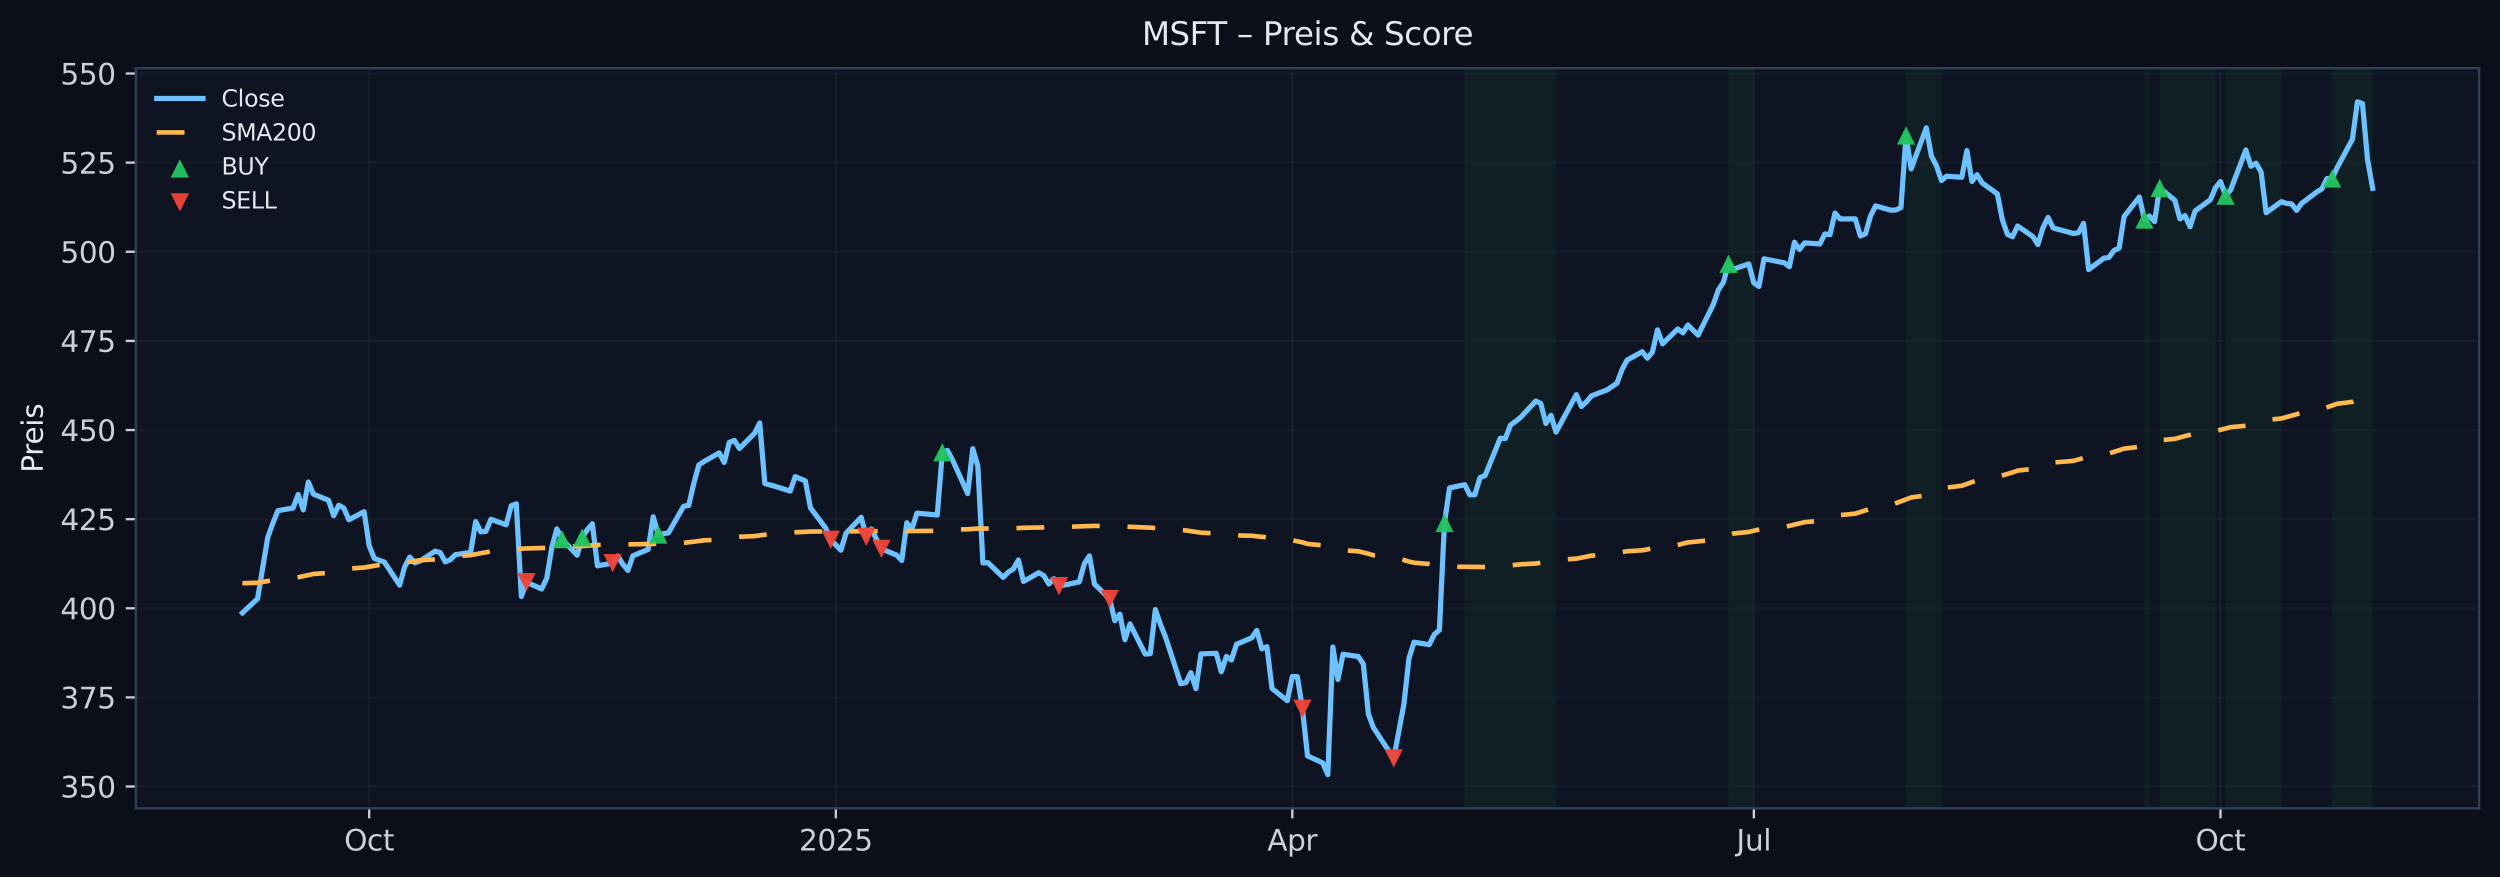<?xml version="1.0" encoding="utf-8" standalone="no"?>
<!DOCTYPE svg PUBLIC "-//W3C//DTD SVG 1.1//EN"
  "http://www.w3.org/Graphics/SVG/1.1/DTD/svg11.dtd">
<svg xmlns:xlink="http://www.w3.org/1999/xlink" width="864.166pt" height="303.276pt" viewBox="0 0 864.166 303.276" xmlns="http://www.w3.org/2000/svg" version="1.1">
 <defs>
  <style type="text/css">*{stroke-linejoin: round; stroke-linecap: butt}</style>
 </defs>
 <g id="figure_1">
  <g id="patch_1">
   <path d="M -0 303.276 
L 864.166 303.276 
L 864.166 0 
L -0 0 
z
" style="fill: #0b0f1a"/>
  </g>
  <g id="axes_1">
   <g id="patch_2">
    <path d="M 46.966 279.398 
L 856.966 279.398 
L 856.966 23.558 
L 46.966 23.558 
z
" style="fill: #0f1422"/>
   </g>
   <g id="patch_3">
    <path d="M 506.316 279.398 
L 506.316 23.558 
L 518.589 23.558 
L 518.589 279.398 
z
" clip-path="url(#p9f782e4ad4)" style="fill: #16a34a; opacity: 0.08"/>
   </g>
   <g id="patch_4">
    <path d="M 518.589 279.398 
L 518.589 23.558 
L 520.342 23.558 
L 520.342 279.398 
z
" clip-path="url(#p9f782e4ad4)" style="fill: #16a34a; opacity: 0.08"/>
   </g>
   <g id="patch_5">
    <path d="M 520.342 279.398 
L 520.342 23.558 
L 522.095 23.558 
L 522.095 279.398 
z
" clip-path="url(#p9f782e4ad4)" style="fill: #16a34a; opacity: 0.08"/>
   </g>
   <g id="patch_6">
    <path d="M 522.095 279.398 
L 522.095 23.558 
L 525.602 23.558 
L 525.602 279.398 
z
" clip-path="url(#p9f782e4ad4)" style="fill: #16a34a; opacity: 0.08"/>
   </g>
   <g id="patch_7">
    <path d="M 525.602 279.398 
L 525.602 23.558 
L 530.862 23.558 
L 530.862 279.398 
z
" clip-path="url(#p9f782e4ad4)" style="fill: #16a34a; opacity: 0.08"/>
   </g>
   <g id="patch_8">
    <path d="M 530.862 279.398 
L 530.862 23.558 
L 532.615 23.558 
L 532.615 279.398 
z
" clip-path="url(#p9f782e4ad4)" style="fill: #16a34a; opacity: 0.08"/>
   </g>
   <g id="patch_9">
    <path d="M 532.615 279.398 
L 532.615 23.558 
L 537.875 23.558 
L 537.875 279.398 
z
" clip-path="url(#p9f782e4ad4)" style="fill: #16a34a; opacity: 0.08"/>
   </g>
   <g id="patch_10">
    <path d="M 597.485 279.398 
L 597.485 23.558 
L 599.238 23.558 
L 599.238 279.398 
z
" clip-path="url(#p9f782e4ad4)" style="fill: #16a34a; opacity: 0.08"/>
   </g>
   <g id="patch_11">
    <path d="M 599.238 279.398 
L 599.238 23.558 
L 606.251 23.558 
L 606.251 279.398 
z
" clip-path="url(#p9f782e4ad4)" style="fill: #16a34a; opacity: 0.08"/>
   </g>
   <g id="patch_12">
    <path d="M 658.849 279.398 
L 658.849 23.558 
L 660.602 23.558 
L 660.602 279.398 
z
" clip-path="url(#p9f782e4ad4)" style="fill: #16a34a; opacity: 0.08"/>
   </g>
   <g id="patch_13">
    <path d="M 660.602 279.398 
L 660.602 23.558 
L 665.862 23.558 
L 665.862 279.398 
z
" clip-path="url(#p9f782e4ad4)" style="fill: #16a34a; opacity: 0.08"/>
   </g>
   <g id="patch_14">
    <path d="M 665.862 279.398 
L 665.862 23.558 
L 667.615 23.558 
L 667.615 279.398 
z
" clip-path="url(#p9f782e4ad4)" style="fill: #16a34a; opacity: 0.08"/>
   </g>
   <g id="patch_15">
    <path d="M 667.615 279.398 
L 667.615 23.558 
L 671.121 23.558 
L 671.121 279.398 
z
" clip-path="url(#p9f782e4ad4)" style="fill: #16a34a; opacity: 0.08"/>
   </g>
   <g id="patch_16">
    <path d="M 741.251 279.398 
L 741.251 23.558 
L 743.005 23.558 
L 743.005 279.398 
z
" clip-path="url(#p9f782e4ad4)" style="fill: #16a34a; opacity: 0.08"/>
   </g>
   <g id="patch_17">
    <path d="M 746.511 279.398 
L 746.511 23.558 
L 765.797 23.558 
L 765.797 279.398 
z
" clip-path="url(#p9f782e4ad4)" style="fill: #16a34a; opacity: 0.08"/>
   </g>
   <g id="patch_18">
    <path d="M 769.303 279.398 
L 769.303 23.558 
L 778.07 23.558 
L 778.07 279.398 
z
" clip-path="url(#p9f782e4ad4)" style="fill: #16a34a; opacity: 0.08"/>
   </g>
   <g id="patch_19">
    <path d="M 778.07 279.398 
L 778.07 23.558 
L 781.576 23.558 
L 781.576 279.398 
z
" clip-path="url(#p9f782e4ad4)" style="fill: #16a34a; opacity: 0.08"/>
   </g>
   <g id="patch_20">
    <path d="M 781.576 279.398 
L 781.576 23.558 
L 788.589 23.558 
L 788.589 279.398 
z
" clip-path="url(#p9f782e4ad4)" style="fill: #16a34a; opacity: 0.08"/>
   </g>
   <g id="patch_21">
    <path d="M 806.121 279.398 
L 806.121 23.558 
L 813.134 23.558 
L 813.134 279.398 
z
" clip-path="url(#p9f782e4ad4)" style="fill: #16a34a; opacity: 0.08"/>
   </g>
   <g id="patch_22">
    <path d="M 813.134 279.398 
L 813.134 23.558 
L 816.641 23.558 
L 816.641 279.398 
z
" clip-path="url(#p9f782e4ad4)" style="fill: #16a34a; opacity: 0.08"/>
   </g>
   <g id="patch_23">
    <path d="M 816.641 279.398 
L 816.641 23.558 
L 820.147 23.558 
L 820.147 279.398 
z
" clip-path="url(#p9f782e4ad4)" style="fill: #16a34a; opacity: 0.08"/>
   </g>
   <g id="matplotlib.axis_1">
    <g id="xtick_1">
     <g id="line2d_1">
      <path d="M 127.615 279.398 
L 127.615 23.558 
" clip-path="url(#p9f782e4ad4)" style="fill: none; stroke: #2a3647; stroke-opacity: 0.25; stroke-width: 0.8; stroke-linecap: square"/>
     </g>
     <g id="line2d_2">
      <defs>
       <path id="m5f83019d96" d="M 0 0 
L 0 3.5 
" style="stroke: #c9d1d9; stroke-width: 0.8"/>
      </defs>
      <g>
       <use xlink:href="#m5f83019d96" x="127.615" y="279.398" style="fill: #c9d1d9; stroke: #c9d1d9; stroke-width: 0.8"/>
      </g>
     </g>
     <g id="text_1">
      <!-- Oct -->
      <g style="fill: #c9d1d9" transform="translate(118.97 293.997) scale(0.1 -0.1)">
       <defs>
        <path id="DejaVuSans-4f" d="M 2522 4238 
Q 1834 4238 1429 3725 
Q 1025 3213 1025 2328 
Q 1025 1447 1429 934 
Q 1834 422 2522 422 
Q 3209 422 3611 934 
Q 4013 1447 4013 2328 
Q 4013 3213 3611 3725 
Q 3209 4238 2522 4238 
z
M 2522 4750 
Q 3503 4750 4090 4092 
Q 4678 3434 4678 2328 
Q 4678 1225 4090 567 
Q 3503 -91 2522 -91 
Q 1538 -91 948 565 
Q 359 1222 359 2328 
Q 359 3434 948 4092 
Q 1538 4750 2522 4750 
z
" transform="scale(0.016)"/>
        <path id="DejaVuSans-63" d="M 3122 3366 
L 3122 2828 
Q 2878 2963 2633 3030 
Q 2388 3097 2138 3097 
Q 1578 3097 1268 2742 
Q 959 2388 959 1747 
Q 959 1106 1268 751 
Q 1578 397 2138 397 
Q 2388 397 2633 464 
Q 2878 531 3122 666 
L 3122 134 
Q 2881 22 2623 -34 
Q 2366 -91 2075 -91 
Q 1284 -91 818 406 
Q 353 903 353 1747 
Q 353 2603 823 3093 
Q 1294 3584 2113 3584 
Q 2378 3584 2631 3529 
Q 2884 3475 3122 3366 
z
" transform="scale(0.016)"/>
        <path id="DejaVuSans-74" d="M 1172 4494 
L 1172 3500 
L 2356 3500 
L 2356 3053 
L 1172 3053 
L 1172 1153 
Q 1172 725 1289 603 
Q 1406 481 1766 481 
L 2356 481 
L 2356 0 
L 1766 0 
Q 1100 0 847 248 
Q 594 497 594 1153 
L 594 3053 
L 172 3053 
L 172 3500 
L 594 3500 
L 594 4494 
L 1172 4494 
z
" transform="scale(0.016)"/>
       </defs>
       <use xlink:href="#DejaVuSans-4f"/>
       <use xlink:href="#DejaVuSans-63" x="78.711"/>
       <use xlink:href="#DejaVuSans-74" x="133.691"/>
      </g>
     </g>
    </g>
    <g id="xtick_2">
     <g id="line2d_3">
      <path d="M 288.914 279.398 
L 288.914 23.558 
" clip-path="url(#p9f782e4ad4)" style="fill: none; stroke: #2a3647; stroke-opacity: 0.25; stroke-width: 0.8; stroke-linecap: square"/>
     </g>
     <g id="line2d_4">
      <g>
       <use xlink:href="#m5f83019d96" x="288.914" y="279.398" style="fill: #c9d1d9; stroke: #c9d1d9; stroke-width: 0.8"/>
      </g>
     </g>
     <g id="text_2">
      <!-- 2025 -->
      <g style="fill: #c9d1d9" transform="translate(276.189 293.997) scale(0.1 -0.1)">
       <defs>
        <path id="DejaVuSans-32" d="M 1228 531 
L 3431 531 
L 3431 0 
L 469 0 
L 469 531 
Q 828 903 1448 1529 
Q 2069 2156 2228 2338 
Q 2531 2678 2651 2914 
Q 2772 3150 2772 3378 
Q 2772 3750 2511 3984 
Q 2250 4219 1831 4219 
Q 1534 4219 1204 4116 
Q 875 4013 500 3803 
L 500 4441 
Q 881 4594 1212 4672 
Q 1544 4750 1819 4750 
Q 2544 4750 2975 4387 
Q 3406 4025 3406 3419 
Q 3406 3131 3298 2873 
Q 3191 2616 2906 2266 
Q 2828 2175 2409 1742 
Q 1991 1309 1228 531 
z
" transform="scale(0.016)"/>
        <path id="DejaVuSans-30" d="M 2034 4250 
Q 1547 4250 1301 3770 
Q 1056 3291 1056 2328 
Q 1056 1369 1301 889 
Q 1547 409 2034 409 
Q 2525 409 2770 889 
Q 3016 1369 3016 2328 
Q 3016 3291 2770 3770 
Q 2525 4250 2034 4250 
z
M 2034 4750 
Q 2819 4750 3233 4129 
Q 3647 3509 3647 2328 
Q 3647 1150 3233 529 
Q 2819 -91 2034 -91 
Q 1250 -91 836 529 
Q 422 1150 422 2328 
Q 422 3509 836 4129 
Q 1250 4750 2034 4750 
z
" transform="scale(0.016)"/>
        <path id="DejaVuSans-35" d="M 691 4666 
L 3169 4666 
L 3169 4134 
L 1269 4134 
L 1269 2991 
Q 1406 3038 1543 3061 
Q 1681 3084 1819 3084 
Q 2600 3084 3056 2656 
Q 3513 2228 3513 1497 
Q 3513 744 3044 326 
Q 2575 -91 1722 -91 
Q 1428 -91 1123 -41 
Q 819 9 494 109 
L 494 744 
Q 775 591 1075 516 
Q 1375 441 1709 441 
Q 2250 441 2565 725 
Q 2881 1009 2881 1497 
Q 2881 1984 2565 2268 
Q 2250 2553 1709 2553 
Q 1456 2553 1204 2497 
Q 953 2441 691 2322 
L 691 4666 
z
" transform="scale(0.016)"/>
       </defs>
       <use xlink:href="#DejaVuSans-32"/>
       <use xlink:href="#DejaVuSans-30" x="63.623"/>
       <use xlink:href="#DejaVuSans-32" x="127.246"/>
       <use xlink:href="#DejaVuSans-35" x="190.869"/>
      </g>
     </g>
    </g>
    <g id="xtick_3">
     <g id="line2d_5">
      <path d="M 446.706 279.398 
L 446.706 23.558 
" clip-path="url(#p9f782e4ad4)" style="fill: none; stroke: #2a3647; stroke-opacity: 0.25; stroke-width: 0.8; stroke-linecap: square"/>
     </g>
     <g id="line2d_6">
      <g>
       <use xlink:href="#m5f83019d96" x="446.706" y="279.398" style="fill: #c9d1d9; stroke: #c9d1d9; stroke-width: 0.8"/>
      </g>
     </g>
     <g id="text_3">
      <!-- Apr -->
      <g style="fill: #c9d1d9" transform="translate(438.056 293.997) scale(0.1 -0.1)">
       <defs>
        <path id="DejaVuSans-41" d="M 2188 4044 
L 1331 1722 
L 3047 1722 
L 2188 4044 
z
M 1831 4666 
L 2547 4666 
L 4325 0 
L 3669 0 
L 3244 1197 
L 1141 1197 
L 716 0 
L 50 0 
L 1831 4666 
z
" transform="scale(0.016)"/>
        <path id="DejaVuSans-70" d="M 1159 525 
L 1159 -1331 
L 581 -1331 
L 581 3500 
L 1159 3500 
L 1159 2969 
Q 1341 3281 1617 3432 
Q 1894 3584 2278 3584 
Q 2916 3584 3314 3078 
Q 3713 2572 3713 1747 
Q 3713 922 3314 415 
Q 2916 -91 2278 -91 
Q 1894 -91 1617 61 
Q 1341 213 1159 525 
z
M 3116 1747 
Q 3116 2381 2855 2742 
Q 2594 3103 2138 3103 
Q 1681 3103 1420 2742 
Q 1159 2381 1159 1747 
Q 1159 1113 1420 752 
Q 1681 391 2138 391 
Q 2594 391 2855 752 
Q 3116 1113 3116 1747 
z
" transform="scale(0.016)"/>
        <path id="DejaVuSans-72" d="M 2631 2963 
Q 2534 3019 2420 3045 
Q 2306 3072 2169 3072 
Q 1681 3072 1420 2755 
Q 1159 2438 1159 1844 
L 1159 0 
L 581 0 
L 581 3500 
L 1159 3500 
L 1159 2956 
Q 1341 3275 1631 3429 
Q 1922 3584 2338 3584 
Q 2397 3584 2469 3576 
Q 2541 3569 2628 3553 
L 2631 2963 
z
" transform="scale(0.016)"/>
       </defs>
       <use xlink:href="#DejaVuSans-41"/>
       <use xlink:href="#DejaVuSans-70" x="68.408"/>
       <use xlink:href="#DejaVuSans-72" x="131.885"/>
      </g>
     </g>
    </g>
    <g id="xtick_4">
     <g id="line2d_7">
      <path d="M 606.251 279.398 
L 606.251 23.558 
" clip-path="url(#p9f782e4ad4)" style="fill: none; stroke: #2a3647; stroke-opacity: 0.25; stroke-width: 0.8; stroke-linecap: square"/>
     </g>
     <g id="line2d_8">
      <g>
       <use xlink:href="#m5f83019d96" x="606.251" y="279.398" style="fill: #c9d1d9; stroke: #c9d1d9; stroke-width: 0.8"/>
      </g>
     </g>
     <g id="text_4">
      <!-- Jul -->
      <g style="fill: #c9d1d9" transform="translate(600.219 293.997) scale(0.1 -0.1)">
       <defs>
        <path id="DejaVuSans-4a" d="M 628 4666 
L 1259 4666 
L 1259 325 
Q 1259 -519 939 -900 
Q 619 -1281 -91 -1281 
L -331 -1281 
L -331 -750 
L -134 -750 
Q 284 -750 456 -515 
Q 628 -281 628 325 
L 628 4666 
z
" transform="scale(0.016)"/>
        <path id="DejaVuSans-75" d="M 544 1381 
L 544 3500 
L 1119 3500 
L 1119 1403 
Q 1119 906 1312 657 
Q 1506 409 1894 409 
Q 2359 409 2629 706 
Q 2900 1003 2900 1516 
L 2900 3500 
L 3475 3500 
L 3475 0 
L 2900 0 
L 2900 538 
Q 2691 219 2414 64 
Q 2138 -91 1772 -91 
Q 1169 -91 856 284 
Q 544 659 544 1381 
z
M 1991 3584 
L 1991 3584 
z
" transform="scale(0.016)"/>
        <path id="DejaVuSans-6c" d="M 603 4863 
L 1178 4863 
L 1178 0 
L 603 0 
L 603 4863 
z
" transform="scale(0.016)"/>
       </defs>
       <use xlink:href="#DejaVuSans-4a"/>
       <use xlink:href="#DejaVuSans-75" x="29.492"/>
       <use xlink:href="#DejaVuSans-6c" x="92.871"/>
      </g>
     </g>
    </g>
    <g id="xtick_5">
     <g id="line2d_9">
      <path d="M 767.55 279.398 
L 767.55 23.558 
" clip-path="url(#p9f782e4ad4)" style="fill: none; stroke: #2a3647; stroke-opacity: 0.25; stroke-width: 0.8; stroke-linecap: square"/>
     </g>
     <g id="line2d_10">
      <g>
       <use xlink:href="#m5f83019d96" x="767.55" y="279.398" style="fill: #c9d1d9; stroke: #c9d1d9; stroke-width: 0.8"/>
      </g>
     </g>
     <g id="text_5">
      <!-- Oct -->
      <g style="fill: #c9d1d9" transform="translate(758.905 293.997) scale(0.1 -0.1)">
       <use xlink:href="#DejaVuSans-4f"/>
       <use xlink:href="#DejaVuSans-63" x="78.711"/>
       <use xlink:href="#DejaVuSans-74" x="133.691"/>
      </g>
     </g>
    </g>
   </g>
   <g id="matplotlib.axis_2">
    <g id="ytick_1">
     <g id="line2d_11">
      <path d="M 46.966 271.872 
L 856.966 271.872 
" clip-path="url(#p9f782e4ad4)" style="fill: none; stroke: #2a3647; stroke-opacity: 0.25; stroke-width: 0.8; stroke-linecap: square"/>
     </g>
     <g id="line2d_12">
      <defs>
       <path id="ma1d8d4ec05" d="M 0 0 
L -3.5 0 
" style="stroke: #c9d1d9; stroke-width: 0.8"/>
      </defs>
      <g>
       <use xlink:href="#ma1d8d4ec05" x="46.966" y="271.872" style="fill: #c9d1d9; stroke: #c9d1d9; stroke-width: 0.8"/>
      </g>
     </g>
     <g id="text_6">
      <!-- 350 -->
      <g style="fill: #c9d1d9" transform="translate(20.878 275.671) scale(0.1 -0.1)">
       <defs>
        <path id="DejaVuSans-33" d="M 2597 2516 
Q 3050 2419 3304 2112 
Q 3559 1806 3559 1356 
Q 3559 666 3084 287 
Q 2609 -91 1734 -91 
Q 1441 -91 1130 -33 
Q 819 25 488 141 
L 488 750 
Q 750 597 1062 519 
Q 1375 441 1716 441 
Q 2309 441 2620 675 
Q 2931 909 2931 1356 
Q 2931 1769 2642 2001 
Q 2353 2234 1838 2234 
L 1294 2234 
L 1294 2753 
L 1863 2753 
Q 2328 2753 2575 2939 
Q 2822 3125 2822 3475 
Q 2822 3834 2567 4026 
Q 2313 4219 1838 4219 
Q 1578 4219 1281 4162 
Q 984 4106 628 3988 
L 628 4550 
Q 988 4650 1302 4700 
Q 1616 4750 1894 4750 
Q 2613 4750 3031 4423 
Q 3450 4097 3450 3541 
Q 3450 3153 3228 2886 
Q 3006 2619 2597 2516 
z
" transform="scale(0.016)"/>
       </defs>
       <use xlink:href="#DejaVuSans-33"/>
       <use xlink:href="#DejaVuSans-35" x="63.623"/>
       <use xlink:href="#DejaVuSans-30" x="127.246"/>
      </g>
     </g>
    </g>
    <g id="ytick_2">
     <g id="line2d_13">
      <path d="M 46.966 241.065 
L 856.966 241.065 
" clip-path="url(#p9f782e4ad4)" style="fill: none; stroke: #2a3647; stroke-opacity: 0.25; stroke-width: 0.8; stroke-linecap: square"/>
     </g>
     <g id="line2d_14">
      <g>
       <use xlink:href="#ma1d8d4ec05" x="46.966" y="241.065" style="fill: #c9d1d9; stroke: #c9d1d9; stroke-width: 0.8"/>
      </g>
     </g>
     <g id="text_7">
      <!-- 375 -->
      <g style="fill: #c9d1d9" transform="translate(20.878 244.864) scale(0.1 -0.1)">
       <defs>
        <path id="DejaVuSans-37" d="M 525 4666 
L 3525 4666 
L 3525 4397 
L 1831 0 
L 1172 0 
L 2766 4134 
L 525 4134 
L 525 4666 
z
" transform="scale(0.016)"/>
       </defs>
       <use xlink:href="#DejaVuSans-33"/>
       <use xlink:href="#DejaVuSans-37" x="63.623"/>
       <use xlink:href="#DejaVuSans-35" x="127.246"/>
      </g>
     </g>
    </g>
    <g id="ytick_3">
     <g id="line2d_15">
      <path d="M 46.966 210.258 
L 856.966 210.258 
" clip-path="url(#p9f782e4ad4)" style="fill: none; stroke: #2a3647; stroke-opacity: 0.25; stroke-width: 0.8; stroke-linecap: square"/>
     </g>
     <g id="line2d_16">
      <g>
       <use xlink:href="#ma1d8d4ec05" x="46.966" y="210.258" style="fill: #c9d1d9; stroke: #c9d1d9; stroke-width: 0.8"/>
      </g>
     </g>
     <g id="text_8">
      <!-- 400 -->
      <g style="fill: #c9d1d9" transform="translate(20.878 214.057) scale(0.1 -0.1)">
       <defs>
        <path id="DejaVuSans-34" d="M 2419 4116 
L 825 1625 
L 2419 1625 
L 2419 4116 
z
M 2253 4666 
L 3047 4666 
L 3047 1625 
L 3713 1625 
L 3713 1100 
L 3047 1100 
L 3047 0 
L 2419 0 
L 2419 1100 
L 313 1100 
L 313 1709 
L 2253 4666 
z
" transform="scale(0.016)"/>
       </defs>
       <use xlink:href="#DejaVuSans-34"/>
       <use xlink:href="#DejaVuSans-30" x="63.623"/>
       <use xlink:href="#DejaVuSans-30" x="127.246"/>
      </g>
     </g>
    </g>
    <g id="ytick_4">
     <g id="line2d_17">
      <path d="M 46.966 179.451 
L 856.966 179.451 
" clip-path="url(#p9f782e4ad4)" style="fill: none; stroke: #2a3647; stroke-opacity: 0.25; stroke-width: 0.8; stroke-linecap: square"/>
     </g>
     <g id="line2d_18">
      <g>
       <use xlink:href="#ma1d8d4ec05" x="46.966" y="179.451" style="fill: #c9d1d9; stroke: #c9d1d9; stroke-width: 0.8"/>
      </g>
     </g>
     <g id="text_9">
      <!-- 425 -->
      <g style="fill: #c9d1d9" transform="translate(20.878 183.25) scale(0.1 -0.1)">
       <use xlink:href="#DejaVuSans-34"/>
       <use xlink:href="#DejaVuSans-32" x="63.623"/>
       <use xlink:href="#DejaVuSans-35" x="127.246"/>
      </g>
     </g>
    </g>
    <g id="ytick_5">
     <g id="line2d_19">
      <path d="M 46.966 148.644 
L 856.966 148.644 
" clip-path="url(#p9f782e4ad4)" style="fill: none; stroke: #2a3647; stroke-opacity: 0.25; stroke-width: 0.8; stroke-linecap: square"/>
     </g>
     <g id="line2d_20">
      <g>
       <use xlink:href="#ma1d8d4ec05" x="46.966" y="148.644" style="fill: #c9d1d9; stroke: #c9d1d9; stroke-width: 0.8"/>
      </g>
     </g>
     <g id="text_10">
      <!-- 450 -->
      <g style="fill: #c9d1d9" transform="translate(20.878 152.443) scale(0.1 -0.1)">
       <use xlink:href="#DejaVuSans-34"/>
       <use xlink:href="#DejaVuSans-35" x="63.623"/>
       <use xlink:href="#DejaVuSans-30" x="127.246"/>
      </g>
     </g>
    </g>
    <g id="ytick_6">
     <g id="line2d_21">
      <path d="M 46.966 117.837 
L 856.966 117.837 
" clip-path="url(#p9f782e4ad4)" style="fill: none; stroke: #2a3647; stroke-opacity: 0.25; stroke-width: 0.8; stroke-linecap: square"/>
     </g>
     <g id="line2d_22">
      <g>
       <use xlink:href="#ma1d8d4ec05" x="46.966" y="117.837" style="fill: #c9d1d9; stroke: #c9d1d9; stroke-width: 0.8"/>
      </g>
     </g>
     <g id="text_11">
      <!-- 475 -->
      <g style="fill: #c9d1d9" transform="translate(20.878 121.636) scale(0.1 -0.1)">
       <use xlink:href="#DejaVuSans-34"/>
       <use xlink:href="#DejaVuSans-37" x="63.623"/>
       <use xlink:href="#DejaVuSans-35" x="127.246"/>
      </g>
     </g>
    </g>
    <g id="ytick_7">
     <g id="line2d_23">
      <path d="M 46.966 87.03 
L 856.966 87.03 
" clip-path="url(#p9f782e4ad4)" style="fill: none; stroke: #2a3647; stroke-opacity: 0.25; stroke-width: 0.8; stroke-linecap: square"/>
     </g>
     <g id="line2d_24">
      <g>
       <use xlink:href="#ma1d8d4ec05" x="46.966" y="87.03" style="fill: #c9d1d9; stroke: #c9d1d9; stroke-width: 0.8"/>
      </g>
     </g>
     <g id="text_12">
      <!-- 500 -->
      <g style="fill: #c9d1d9" transform="translate(20.878 90.829) scale(0.1 -0.1)">
       <use xlink:href="#DejaVuSans-35"/>
       <use xlink:href="#DejaVuSans-30" x="63.623"/>
       <use xlink:href="#DejaVuSans-30" x="127.246"/>
      </g>
     </g>
    </g>
    <g id="ytick_8">
     <g id="line2d_25">
      <path d="M 46.966 56.222 
L 856.966 56.222 
" clip-path="url(#p9f782e4ad4)" style="fill: none; stroke: #2a3647; stroke-opacity: 0.25; stroke-width: 0.8; stroke-linecap: square"/>
     </g>
     <g id="line2d_26">
      <g>
       <use xlink:href="#ma1d8d4ec05" x="46.966" y="56.222" style="fill: #c9d1d9; stroke: #c9d1d9; stroke-width: 0.8"/>
      </g>
     </g>
     <g id="text_13">
      <!-- 525 -->
      <g style="fill: #c9d1d9" transform="translate(20.878 60.022) scale(0.1 -0.1)">
       <use xlink:href="#DejaVuSans-35"/>
       <use xlink:href="#DejaVuSans-32" x="63.623"/>
       <use xlink:href="#DejaVuSans-35" x="127.246"/>
      </g>
     </g>
    </g>
    <g id="ytick_9">
     <g id="line2d_27">
      <path d="M 46.966 25.415 
L 856.966 25.415 
" clip-path="url(#p9f782e4ad4)" style="fill: none; stroke: #2a3647; stroke-opacity: 0.25; stroke-width: 0.8; stroke-linecap: square"/>
     </g>
     <g id="line2d_28">
      <g>
       <use xlink:href="#ma1d8d4ec05" x="46.966" y="25.415" style="fill: #c9d1d9; stroke: #c9d1d9; stroke-width: 0.8"/>
      </g>
     </g>
     <g id="text_14">
      <!-- 550 -->
      <g style="fill: #c9d1d9" transform="translate(20.878 29.215) scale(0.1 -0.1)">
       <use xlink:href="#DejaVuSans-35"/>
       <use xlink:href="#DejaVuSans-35" x="63.623"/>
       <use xlink:href="#DejaVuSans-30" x="127.246"/>
      </g>
     </g>
    </g>
    <g id="text_15">
     <!-- Preis -->
     <g style="fill: #e6e8ee" transform="translate(14.798 163.419) rotate(-90) scale(0.1 -0.1)">
      <defs>
       <path id="DejaVuSans-50" d="M 1259 4147 
L 1259 2394 
L 2053 2394 
Q 2494 2394 2734 2622 
Q 2975 2850 2975 3272 
Q 2975 3691 2734 3919 
Q 2494 4147 2053 4147 
L 1259 4147 
z
M 628 4666 
L 2053 4666 
Q 2838 4666 3239 4311 
Q 3641 3956 3641 3272 
Q 3641 2581 3239 2228 
Q 2838 1875 2053 1875 
L 1259 1875 
L 1259 0 
L 628 0 
L 628 4666 
z
" transform="scale(0.016)"/>
       <path id="DejaVuSans-65" d="M 3597 1894 
L 3597 1613 
L 953 1613 
Q 991 1019 1311 708 
Q 1631 397 2203 397 
Q 2534 397 2845 478 
Q 3156 559 3463 722 
L 3463 178 
Q 3153 47 2828 -22 
Q 2503 -91 2169 -91 
Q 1331 -91 842 396 
Q 353 884 353 1716 
Q 353 2575 817 3079 
Q 1281 3584 2069 3584 
Q 2775 3584 3186 3129 
Q 3597 2675 3597 1894 
z
M 3022 2063 
Q 3016 2534 2758 2815 
Q 2500 3097 2075 3097 
Q 1594 3097 1305 2825 
Q 1016 2553 972 2059 
L 3022 2063 
z
" transform="scale(0.016)"/>
       <path id="DejaVuSans-69" d="M 603 3500 
L 1178 3500 
L 1178 0 
L 603 0 
L 603 3500 
z
M 603 4863 
L 1178 4863 
L 1178 4134 
L 603 4134 
L 603 4863 
z
" transform="scale(0.016)"/>
       <path id="DejaVuSans-73" d="M 2834 3397 
L 2834 2853 
Q 2591 2978 2328 3040 
Q 2066 3103 1784 3103 
Q 1356 3103 1142 2972 
Q 928 2841 928 2578 
Q 928 2378 1081 2264 
Q 1234 2150 1697 2047 
L 1894 2003 
Q 2506 1872 2764 1633 
Q 3022 1394 3022 966 
Q 3022 478 2636 193 
Q 2250 -91 1575 -91 
Q 1294 -91 989 -36 
Q 684 19 347 128 
L 347 722 
Q 666 556 975 473 
Q 1284 391 1588 391 
Q 1994 391 2212 530 
Q 2431 669 2431 922 
Q 2431 1156 2273 1281 
Q 2116 1406 1581 1522 
L 1381 1569 
Q 847 1681 609 1914 
Q 372 2147 372 2553 
Q 372 3047 722 3315 
Q 1072 3584 1716 3584 
Q 2034 3584 2315 3537 
Q 2597 3491 2834 3397 
z
" transform="scale(0.016)"/>
      </defs>
      <use xlink:href="#DejaVuSans-50"/>
      <use xlink:href="#DejaVuSans-72" x="58.553"/>
      <use xlink:href="#DejaVuSans-65" x="97.416"/>
      <use xlink:href="#DejaVuSans-69" x="158.939"/>
      <use xlink:href="#DejaVuSans-73" x="186.723"/>
     </g>
    </g>
   </g>
   <g id="line2d_29">
    <path d="M 83.784 211.852 
L 89.044 206.935 
L 92.55 185.751 
L 94.303 180.907 
L 96.057 176.516 
L 101.316 175.599 
L 103.07 170.939 
L 104.823 176.247 
L 106.576 166.609 
L 108.329 170.792 
L 113.589 172.945 
L 115.342 178.253 
L 117.095 174.657 
L 118.849 175.636 
L 120.602 179.66 
L 125.862 176.871 
L 127.615 188.625 
L 129.368 192.979 
L 131.121 193.701 
L 132.875 194.288 
L 138.134 202.262 
L 139.888 195.939 
L 141.641 192.576 
L 143.394 194.557 
L 145.147 193.97 
L 150.407 190.521 
L 152.16 191.01 
L 153.914 194.214 
L 155.667 193.481 
L 157.42 191.719 
L 162.68 190.961 
L 164.433 180.283 
L 166.186 183.843 
L 167.94 183.684 
L 169.693 179.501 
L 174.953 181.409 
L 176.706 174.853 
L 178.459 174.143 
L 180.212 206.164 
L 181.966 201.247 
L 187.225 203.583 
L 188.979 199.914 
L 190.732 189.249 
L 192.485 182.827 
L 194.238 186.362 
L 199.498 191.903 
L 201.251 185.763 
L 203.005 183.109 
L 204.758 181.042 
L 206.511 195.584 
L 211.771 194.655 
L 213.524 192.172 
L 215.277 194.985 
L 217.031 197.179 
L 218.784 192.117 
L 224.044 189.923 
L 225.797 178.648 
L 227.55 184.776 
L 231.057 184.2 
L 236.316 174.984 
L 238.07 174.714 
L 239.823 167.091 
L 241.576 160.719 
L 243.329 159.554 
L 248.589 156.552 
L 250.342 159.849 
L 252.095 152.912 
L 253.849 152.213 
L 255.602 155.02 
L 260.862 149.726 
L 262.615 146.208 
L 264.368 167.128 
L 267.875 168.096 
L 273.134 169.751 
L 274.888 164.751 
L 278.394 166.246 
L 280.147 175.536 
L 285.407 182.521 
L 287.16 186.602 
L 290.667 190.181 
L 292.42 184.335 
L 297.68 178.82 
L 299.433 185.536 
L 301.186 182.852 
L 304.693 189.727 
L 309.953 191.884 
L 311.706 193.747 
L 313.459 180.707 
L 315.212 182.828 
L 316.966 177.374 
L 323.979 178.023 
L 325.732 156.331 
L 327.485 155.706 
L 329.238 158.954 
L 334.498 170.597 
L 336.251 155.106 
L 338.005 161.074 
L 339.758 194.581 
L 341.511 194.495 
L 346.771 199.569 
L 348.524 197.792 
L 350.277 196.664 
L 352.031 193.563 
L 353.784 201.002 
L 359.044 197.975 
L 360.797 198.931 
L 362.55 201.873 
L 364.303 200.034 
L 366.057 202.62 
L 373.07 201.137 
L 374.823 194.85 
L 376.576 192.161 
L 378.329 201.887 
L 383.589 207.057 
L 385.342 214.547 
L 387.095 212.3 
L 388.849 221.142 
L 390.602 215.665 
L 395.862 226.103 
L 397.615 225.956 
L 399.368 210.716 
L 401.121 215.788 
L 402.875 220.184 
L 408.134 236.332 
L 409.888 235.976 
L 411.641 232.513 
L 413.394 238.039 
L 415.147 226.017 
L 420.407 225.845 
L 422.16 232.206 
L 423.914 226.926 
L 425.667 228.129 
L 427.42 222.701 
L 432.68 220.466 
L 434.433 217.912 
L 436.186 224.285 
L 437.94 223.536 
L 439.693 238.002 
L 444.953 242.19 
L 446.706 233.839 
L 448.459 233.901 
L 450.212 244.99 
L 451.966 261.285 
L 457.225 263.717 
L 458.979 267.769 
L 460.732 223.647 
L 462.485 234.871 
L 464.238 226.152 
L 469.498 226.938 
L 471.251 229.492 
L 473.005 246.832 
L 474.758 251.535 
L 481.771 262.17 
L 485.277 243.418 
L 487.031 227.564 
L 488.784 221.977 
L 494.044 222.824 
L 495.797 219.287 
L 497.55 217.789 
L 499.303 180.777 
L 501.057 168.645 
L 506.316 167.552 
L 508.07 171.064 
L 509.823 171.015 
L 511.576 165.096 
L 513.329 164.408 
L 518.589 151.477 
L 520.342 151.624 
L 522.095 146.958 
L 523.849 145.703 
L 525.602 144.301 
L 530.862 138.641 
L 532.615 139.503 
L 534.368 146.392 
L 536.121 143.575 
L 537.875 149.332 
L 544.888 136.402 
L 546.641 140.499 
L 548.394 138.875 
L 550.147 136.808 
L 555.407 134.828 
L 558.914 132.49 
L 560.667 127.803 
L 562.42 124.481 
L 567.68 121.565 
L 569.433 123.817 
L 571.186 121.725 
L 572.94 114.036 
L 574.693 118.846 
L 579.953 113.704 
L 581.706 115.057 
L 583.459 112.351 
L 586.966 115.845 
L 592.225 105.264 
L 593.979 100.208 
L 595.732 97.551 
L 597.485 91.178 
L 599.238 93.036 
L 604.498 91.227 
L 606.251 97.821 
L 608.005 99.002 
L 609.758 89.468 
L 616.771 90.846 
L 618.524 92.199 
L 620.277 83.723 
L 622.031 86.22 
L 623.784 83.956 
L 629.044 84.325 
L 630.797 80.881 
L 632.55 81.127 
L 634.303 73.647 
L 636.057 75.677 
L 641.316 75.664 
L 643.07 81.557 
L 644.823 80.819 
L 646.576 74.656 
L 648.329 71.174 
L 653.589 72.662 
L 655.342 72.576 
L 657.095 71.752 
L 658.849 46.827 
L 660.602 58.379 
L 665.862 44.194 
L 667.615 53.901 
L 669.368 57.358 
L 671.121 62.402 
L 672.875 60.926 
L 678.134 61.258 
L 679.888 52.068 
L 681.641 62.722 
L 683.394 60.384 
L 685.147 63.226 
L 690.407 67.003 
L 692.16 76.021 
L 693.914 81.004 
L 695.667 81.805 
L 697.42 78.12 
L 702.68 81.78 
L 704.433 84.516 
L 706.186 78.724 
L 707.94 75.15 
L 709.693 78.786 
L 716.706 80.72 
L 718.459 80.437 
L 720.212 77.208 
L 721.966 93.191 
L 727.225 89.248 
L 728.979 88.989 
L 730.732 86.574 
L 732.485 85.785 
L 734.238 74.83 
L 739.498 68.102 
L 741.251 75.89 
L 743.005 74.682 
L 744.758 76.617 
L 746.511 64.935 
L 751.771 69.223 
L 753.524 75.656 
L 755.277 74.522 
L 757.031 78.367 
L 758.784 72.908 
L 764.044 69.038 
L 765.797 64.91 
L 767.55 62.741 
L 769.303 67.633 
L 771.057 65.649 
L 776.316 51.823 
L 778.07 57.479 
L 779.823 56.407 
L 781.576 59.426 
L 783.329 73.524 
L 788.589 69.716 
L 790.342 70.307 
L 792.095 70.48 
L 793.849 72.723 
L 795.602 70.295 
L 800.862 66.34 
L 802.615 65.267 
L 804.368 61.718 
L 806.121 61.694 
L 807.875 57.935 
L 813.134 48.188 
L 814.888 35.187 
L 816.641 35.828 
L 818.394 55.286 
L 820.147 65.083 
L 820.147 65.083 
" clip-path="url(#p9f782e4ad4)" style="fill: none; stroke: #6ec1ff; stroke-width: 1.8; stroke-linecap: square"/>
   </g>
   <g id="line2d_30">
    <path d="M 83.784 201.613 
L 89.044 201.428 
L 94.303 200.559 
L 96.057 200.229 
L 101.316 199.919 
L 108.329 198.41 
L 113.589 198.025 
L 120.602 196.536 
L 125.862 196.182 
L 132.875 194.99 
L 138.134 194.756 
L 145.147 193.661 
L 150.407 193.373 
L 157.42 192.241 
L 162.68 191.918 
L 166.186 191.223 
L 169.693 190.621 
L 174.953 190.351 
L 178.459 189.801 
L 181.966 189.571 
L 188.979 189.393 
L 194.238 188.975 
L 201.251 188.781 
L 206.511 188.391 
L 213.524 188.262 
L 218.784 188.139 
L 225.797 188.034 
L 227.55 187.913 
L 236.316 187.65 
L 239.823 187.244 
L 243.329 186.773 
L 248.589 186.54 
L 255.602 185.548 
L 260.862 185.312 
L 266.121 184.601 
L 267.875 184.419 
L 273.134 184.227 
L 274.888 184 
L 280.147 183.737 
L 316.966 183.559 
L 323.979 183.495 
L 329.238 183.029 
L 334.498 182.964 
L 338.005 182.7 
L 341.511 182.705 
L 350.277 182.627 
L 353.784 182.443 
L 364.303 182.257 
L 378.329 181.773 
L 387.095 181.911 
L 390.602 182.103 
L 397.615 182.391 
L 409.888 183.34 
L 415.147 184.136 
L 420.407 184.376 
L 422.16 184.642 
L 427.42 185.073 
L 432.68 185.199 
L 437.94 185.747 
L 439.693 186.033 
L 444.953 186.37 
L 450.212 187.476 
L 451.966 188.003 
L 457.225 188.531 
L 458.979 189.074 
L 464.238 190.182 
L 469.498 190.561 
L 473.005 191.403 
L 474.758 191.933 
L 481.771 192.532 
L 487.031 194.116 
L 488.784 194.515 
L 494.044 194.96 
L 497.55 195.658 
L 501.057 195.889 
L 513.329 195.988 
L 518.589 195.848 
L 525.602 195.065 
L 530.862 194.796 
L 534.368 194.233 
L 537.875 193.518 
L 544.888 193.116 
L 550.147 192.07 
L 555.407 191.755 
L 562.42 190.54 
L 567.68 190.23 
L 571.186 189.561 
L 574.693 188.772 
L 579.953 188.355 
L 583.459 187.498 
L 592.225 186.627 
L 597.485 184.978 
L 599.238 184.409 
L 604.498 183.882 
L 609.758 182.598 
L 616.771 182.174 
L 622.031 180.916 
L 623.784 180.482 
L 629.044 180.039 
L 636.057 178.054 
L 641.316 177.548 
L 646.576 175.857 
L 648.329 175.241 
L 653.589 174.593 
L 658.849 172.634 
L 660.602 171.956 
L 665.862 171.224 
L 672.875 168.545 
L 678.134 167.896 
L 683.394 166.033 
L 685.147 165.452 
L 690.407 164.88 
L 695.667 163.298 
L 697.42 162.683 
L 702.68 162.073 
L 709.693 159.868 
L 716.706 159.312 
L 721.966 157.816 
L 727.225 157.285 
L 734.238 155.071 
L 739.498 154.45 
L 746.511 152.223 
L 751.771 151.695 
L 755.277 150.736 
L 758.784 149.891 
L 764.044 149.454 
L 771.057 147.659 
L 776.316 147.169 
L 779.823 146.172 
L 783.329 145.158 
L 788.589 144.658 
L 793.849 143.193 
L 795.602 142.632 
L 800.862 142.03 
L 807.875 139.569 
L 813.134 138.896 
L 818.394 136.651 
L 820.147 136.072 
L 820.147 136.072 
" clip-path="url(#p9f782e4ad4)" style="fill: none; stroke-dasharray: 9.6,9.6; stroke-dashoffset: 0; stroke: #ffb84d; stroke-width: 1.6"/>
   </g>
   <g id="patch_24">
    <path d="M 46.966 279.398 
L 46.966 23.558 
" style="fill: none; stroke: #324055; stroke-width: 0.8; stroke-linejoin: miter; stroke-linecap: square"/>
   </g>
   <g id="patch_25">
    <path d="M 856.966 279.398 
L 856.966 23.558 
" style="fill: none; stroke: #324055; stroke-width: 0.8; stroke-linejoin: miter; stroke-linecap: square"/>
   </g>
   <g id="patch_26">
    <path d="M 46.966 279.398 
L 856.966 279.398 
" style="fill: none; stroke: #324055; stroke-width: 0.8; stroke-linejoin: miter; stroke-linecap: square"/>
   </g>
   <g id="patch_27">
    <path d="M 46.966 23.558 
L 856.966 23.558 
" style="fill: none; stroke: #324055; stroke-width: 0.8; stroke-linejoin: miter; stroke-linecap: square"/>
   </g>
   <g id="text_16">
    <!-- MSFT – Preis &amp; Score -->
    <g style="fill: #e6e8ee" transform="translate(394.734 15.558) scale(0.11 -0.11)">
     <defs>
      <path id="DejaVuSans-4d" d="M 628 4666 
L 1569 4666 
L 2759 1491 
L 3956 4666 
L 4897 4666 
L 4897 0 
L 4281 0 
L 4281 4097 
L 3078 897 
L 2444 897 
L 1241 4097 
L 1241 0 
L 628 0 
L 628 4666 
z
" transform="scale(0.016)"/>
      <path id="DejaVuSans-53" d="M 3425 4513 
L 3425 3897 
Q 3066 4069 2747 4153 
Q 2428 4238 2131 4238 
Q 1616 4238 1336 4038 
Q 1056 3838 1056 3469 
Q 1056 3159 1242 3001 
Q 1428 2844 1947 2747 
L 2328 2669 
Q 3034 2534 3370 2195 
Q 3706 1856 3706 1288 
Q 3706 609 3251 259 
Q 2797 -91 1919 -91 
Q 1588 -91 1214 -16 
Q 841 59 441 206 
L 441 856 
Q 825 641 1194 531 
Q 1563 422 1919 422 
Q 2459 422 2753 634 
Q 3047 847 3047 1241 
Q 3047 1584 2836 1778 
Q 2625 1972 2144 2069 
L 1759 2144 
Q 1053 2284 737 2584 
Q 422 2884 422 3419 
Q 422 4038 858 4394 
Q 1294 4750 2059 4750 
Q 2388 4750 2728 4690 
Q 3069 4631 3425 4513 
z
" transform="scale(0.016)"/>
      <path id="DejaVuSans-46" d="M 628 4666 
L 3309 4666 
L 3309 4134 
L 1259 4134 
L 1259 2759 
L 3109 2759 
L 3109 2228 
L 1259 2228 
L 1259 0 
L 628 0 
L 628 4666 
z
" transform="scale(0.016)"/>
      <path id="DejaVuSans-54" d="M -19 4666 
L 3928 4666 
L 3928 4134 
L 2272 4134 
L 2272 0 
L 1638 0 
L 1638 4134 
L -19 4134 
L -19 4666 
z
" transform="scale(0.016)"/>
      <path id="DejaVuSans-20" transform="scale(0.016)"/>
      <path id="DejaVuSans-2013" d="M 313 1978 
L 2888 1978 
L 2888 1528 
L 313 1528 
L 313 1978 
z
" transform="scale(0.016)"/>
      <path id="DejaVuSans-26" d="M 1556 2509 
Q 1272 2256 1139 2004 
Q 1006 1753 1006 1478 
Q 1006 1022 1337 719 
Q 1669 416 2169 416 
Q 2466 416 2725 514 
Q 2984 613 3213 813 
L 1556 2509 
z
M 1997 2859 
L 3584 1234 
Q 3769 1513 3872 1830 
Q 3975 2147 3994 2503 
L 4575 2503 
Q 4538 2091 4375 1687 
Q 4213 1284 3922 891 
L 4794 0 
L 4006 0 
L 3559 459 
Q 3234 181 2878 45 
Q 2522 -91 2113 -91 
Q 1359 -91 881 339 
Q 403 769 403 1441 
Q 403 1841 612 2192 
Q 822 2544 1241 2853 
Q 1091 3050 1012 3245 
Q 934 3441 934 3628 
Q 934 4134 1281 4442 
Q 1628 4750 2203 4750 
Q 2463 4750 2720 4694 
Q 2978 4638 3244 4525 
L 3244 3956 
Q 2972 4103 2725 4179 
Q 2478 4256 2266 4256 
Q 1938 4256 1733 4082 
Q 1528 3909 1528 3634 
Q 1528 3475 1620 3314 
Q 1713 3153 1997 2859 
z
" transform="scale(0.016)"/>
      <path id="DejaVuSans-6f" d="M 1959 3097 
Q 1497 3097 1228 2736 
Q 959 2375 959 1747 
Q 959 1119 1226 758 
Q 1494 397 1959 397 
Q 2419 397 2687 759 
Q 2956 1122 2956 1747 
Q 2956 2369 2687 2733 
Q 2419 3097 1959 3097 
z
M 1959 3584 
Q 2709 3584 3137 3096 
Q 3566 2609 3566 1747 
Q 3566 888 3137 398 
Q 2709 -91 1959 -91 
Q 1206 -91 779 398 
Q 353 888 353 1747 
Q 353 2609 779 3096 
Q 1206 3584 1959 3584 
z
" transform="scale(0.016)"/>
     </defs>
     <use xlink:href="#DejaVuSans-4d"/>
     <use xlink:href="#DejaVuSans-53" x="86.279"/>
     <use xlink:href="#DejaVuSans-46" x="149.756"/>
     <use xlink:href="#DejaVuSans-54" x="205.525"/>
     <use xlink:href="#DejaVuSans-20" x="266.609"/>
     <use xlink:href="#DejaVuSans-2013" x="298.396"/>
     <use xlink:href="#DejaVuSans-20" x="348.396"/>
     <use xlink:href="#DejaVuSans-50" x="380.184"/>
     <use xlink:href="#DejaVuSans-72" x="438.736"/>
     <use xlink:href="#DejaVuSans-65" x="477.6"/>
     <use xlink:href="#DejaVuSans-69" x="539.123"/>
     <use xlink:href="#DejaVuSans-73" x="566.906"/>
     <use xlink:href="#DejaVuSans-20" x="619.006"/>
     <use xlink:href="#DejaVuSans-26" x="650.793"/>
     <use xlink:href="#DejaVuSans-20" x="728.771"/>
     <use xlink:href="#DejaVuSans-53" x="760.559"/>
     <use xlink:href="#DejaVuSans-63" x="824.035"/>
     <use xlink:href="#DejaVuSans-6f" x="879.016"/>
     <use xlink:href="#DejaVuSans-72" x="940.197"/>
     <use xlink:href="#DejaVuSans-65" x="979.061"/>
    </g>
   </g>
   <g id="PathCollection_1">
    <path d="M 194.238 183.2 
L 191.076 189.524 
L 197.401 189.524 
z
" clip-path="url(#p9f782e4ad4)" style="fill: #22c55e; fill-opacity: 0.95"/>
    <path d="M 201.251 182.601 
L 198.089 188.925 
L 204.414 188.925 
z
" clip-path="url(#p9f782e4ad4)" style="fill: #22c55e; fill-opacity: 0.95"/>
    <path d="M 227.55 181.614 
L 224.388 187.938 
L 230.712 187.938 
z
" clip-path="url(#p9f782e4ad4)" style="fill: #22c55e; fill-opacity: 0.95"/>
    <path d="M 325.732 153.169 
L 322.57 159.493 
L 328.894 159.493 
z
" clip-path="url(#p9f782e4ad4)" style="fill: #22c55e; fill-opacity: 0.95"/>
    <path d="M 499.303 177.615 
L 496.141 183.94 
L 502.466 183.94 
z
" clip-path="url(#p9f782e4ad4)" style="fill: #22c55e; fill-opacity: 0.95"/>
    <path d="M 597.485 88.016 
L 594.323 94.34 
L 600.647 94.34 
z
" clip-path="url(#p9f782e4ad4)" style="fill: #22c55e; fill-opacity: 0.95"/>
    <path d="M 658.849 43.665 
L 655.686 49.989 
L 662.011 49.989 
z
" clip-path="url(#p9f782e4ad4)" style="fill: #22c55e; fill-opacity: 0.95"/>
    <path d="M 741.251 72.727 
L 738.089 79.052 
L 744.414 79.052 
z
" clip-path="url(#p9f782e4ad4)" style="fill: #22c55e; fill-opacity: 0.95"/>
    <path d="M 746.511 61.772 
L 743.349 68.097 
L 749.673 68.097 
z
" clip-path="url(#p9f782e4ad4)" style="fill: #22c55e; fill-opacity: 0.95"/>
    <path d="M 769.303 64.471 
L 766.141 70.796 
L 772.466 70.796 
z
" clip-path="url(#p9f782e4ad4)" style="fill: #22c55e; fill-opacity: 0.95"/>
    <path d="M 806.121 58.532 
L 802.959 64.856 
L 809.284 64.856 
z
" clip-path="url(#p9f782e4ad4)" style="fill: #22c55e; fill-opacity: 0.95"/>
   </g>
   <g id="PathCollection_2">
    <path d="M 181.966 204.41 
L 185.128 198.085 
L 178.803 198.085 
z
" clip-path="url(#p9f782e4ad4)" style="fill: #f04438; fill-opacity: 0.95"/>
    <path d="M 211.771 197.817 
L 214.933 191.492 
L 208.609 191.492 
z
" clip-path="url(#p9f782e4ad4)" style="fill: #f04438; fill-opacity: 0.95"/>
    <path d="M 287.16 189.765 
L 290.323 183.44 
L 283.998 183.44 
z
" clip-path="url(#p9f782e4ad4)" style="fill: #f04438; fill-opacity: 0.95"/>
    <path d="M 299.433 188.698 
L 302.595 182.374 
L 296.271 182.374 
z
" clip-path="url(#p9f782e4ad4)" style="fill: #f04438; fill-opacity: 0.95"/>
    <path d="M 304.693 192.89 
L 307.855 186.565 
L 301.531 186.565 
z
" clip-path="url(#p9f782e4ad4)" style="fill: #f04438; fill-opacity: 0.95"/>
    <path d="M 366.057 205.782 
L 369.219 199.458 
L 362.894 199.458 
z
" clip-path="url(#p9f782e4ad4)" style="fill: #f04438; fill-opacity: 0.95"/>
    <path d="M 383.589 210.219 
L 386.751 203.894 
L 380.427 203.894 
z
" clip-path="url(#p9f782e4ad4)" style="fill: #f04438; fill-opacity: 0.95"/>
    <path d="M 450.212 248.152 
L 453.375 241.827 
L 447.05 241.827 
z
" clip-path="url(#p9f782e4ad4)" style="fill: #f04438; fill-opacity: 0.95"/>
    <path d="M 481.771 265.332 
L 484.933 259.007 
L 478.609 259.007 
z
" clip-path="url(#p9f782e4ad4)" style="fill: #f04438; fill-opacity: 0.95"/>
   </g>
   <g id="legend_1">
    <g id="line2d_31">
     <path d="M 54.166 34.037 
L 62.166 34.037 
L 70.166 34.037 
" style="fill: none; stroke: #6ec1ff; stroke-width: 1.8; stroke-linecap: square"/>
    </g>
    <g id="text_17">
     <!-- Close -->
     <g style="fill: #e6e8ee" transform="translate(76.566 36.837) scale(0.08 -0.08)">
      <defs>
       <path id="DejaVuSans-43" d="M 4122 4306 
L 4122 3641 
Q 3803 3938 3442 4084 
Q 3081 4231 2675 4231 
Q 1875 4231 1450 3742 
Q 1025 3253 1025 2328 
Q 1025 1406 1450 917 
Q 1875 428 2675 428 
Q 3081 428 3442 575 
Q 3803 722 4122 1019 
L 4122 359 
Q 3791 134 3420 21 
Q 3050 -91 2638 -91 
Q 1578 -91 968 557 
Q 359 1206 359 2328 
Q 359 3453 968 4101 
Q 1578 4750 2638 4750 
Q 3056 4750 3426 4639 
Q 3797 4528 4122 4306 
z
" transform="scale(0.016)"/>
      </defs>
      <use xlink:href="#DejaVuSans-43"/>
      <use xlink:href="#DejaVuSans-6c" x="69.824"/>
      <use xlink:href="#DejaVuSans-6f" x="97.607"/>
      <use xlink:href="#DejaVuSans-73" x="158.789"/>
      <use xlink:href="#DejaVuSans-65" x="210.889"/>
     </g>
    </g>
    <g id="line2d_32">
     <path d="M 54.166 45.78 
L 62.166 45.78 
L 70.166 45.78 
" style="fill: none; stroke-dasharray: 9.6,9.6; stroke-dashoffset: 0; stroke: #ffb84d; stroke-width: 1.6"/>
    </g>
    <g id="text_18">
     <!-- SMA200 -->
     <g style="fill: #e6e8ee" transform="translate(76.566 48.58) scale(0.08 -0.08)">
      <use xlink:href="#DejaVuSans-53"/>
      <use xlink:href="#DejaVuSans-4d" x="63.477"/>
      <use xlink:href="#DejaVuSans-41" x="149.756"/>
      <use xlink:href="#DejaVuSans-32" x="218.164"/>
      <use xlink:href="#DejaVuSans-30" x="281.787"/>
      <use xlink:href="#DejaVuSans-30" x="345.41"/>
     </g>
    </g>
    <g id="PathCollection_3">
     <path d="M 62.166 55.06 
L 59.003 61.384 
L 65.328 61.384 
z
" style="fill: #22c55e; fill-opacity: 0.95"/>
    </g>
    <g id="text_19">
     <!-- BUY -->
     <g style="fill: #e6e8ee" transform="translate(76.566 60.322) scale(0.08 -0.08)">
      <defs>
       <path id="DejaVuSans-42" d="M 1259 2228 
L 1259 519 
L 2272 519 
Q 2781 519 3026 730 
Q 3272 941 3272 1375 
Q 3272 1813 3026 2020 
Q 2781 2228 2272 2228 
L 1259 2228 
z
M 1259 4147 
L 1259 2741 
L 2194 2741 
Q 2656 2741 2882 2914 
Q 3109 3088 3109 3444 
Q 3109 3797 2882 3972 
Q 2656 4147 2194 4147 
L 1259 4147 
z
M 628 4666 
L 2241 4666 
Q 2963 4666 3353 4366 
Q 3744 4066 3744 3513 
Q 3744 3084 3544 2831 
Q 3344 2578 2956 2516 
Q 3422 2416 3680 2098 
Q 3938 1781 3938 1306 
Q 3938 681 3513 340 
Q 3088 0 2303 0 
L 628 0 
L 628 4666 
z
" transform="scale(0.016)"/>
       <path id="DejaVuSans-55" d="M 556 4666 
L 1191 4666 
L 1191 1831 
Q 1191 1081 1462 751 
Q 1734 422 2344 422 
Q 2950 422 3222 751 
Q 3494 1081 3494 1831 
L 3494 4666 
L 4128 4666 
L 4128 1753 
Q 4128 841 3676 375 
Q 3225 -91 2344 -91 
Q 1459 -91 1007 375 
Q 556 841 556 1753 
L 556 4666 
z
" transform="scale(0.016)"/>
       <path id="DejaVuSans-59" d="M -13 4666 
L 666 4666 
L 1959 2747 
L 3244 4666 
L 3922 4666 
L 2272 2222 
L 2272 0 
L 1638 0 
L 1638 2222 
L -13 4666 
z
" transform="scale(0.016)"/>
      </defs>
      <use xlink:href="#DejaVuSans-42"/>
      <use xlink:href="#DejaVuSans-55" x="68.604"/>
      <use xlink:href="#DejaVuSans-59" x="141.797"/>
     </g>
    </g>
    <g id="PathCollection_4">
     <path d="M 62.166 73.127 
L 65.328 66.802 
L 59.003 66.802 
z
" style="fill: #f04438; fill-opacity: 0.95"/>
    </g>
    <g id="text_20">
     <!-- SELL -->
     <g style="fill: #e6e8ee" transform="translate(76.566 72.065) scale(0.08 -0.08)">
      <defs>
       <path id="DejaVuSans-45" d="M 628 4666 
L 3578 4666 
L 3578 4134 
L 1259 4134 
L 1259 2753 
L 3481 2753 
L 3481 2222 
L 1259 2222 
L 1259 531 
L 3634 531 
L 3634 0 
L 628 0 
L 628 4666 
z
" transform="scale(0.016)"/>
       <path id="DejaVuSans-4c" d="M 628 4666 
L 1259 4666 
L 1259 531 
L 3531 531 
L 3531 0 
L 628 0 
L 628 4666 
z
" transform="scale(0.016)"/>
      </defs>
      <use xlink:href="#DejaVuSans-53"/>
      <use xlink:href="#DejaVuSans-45" x="63.477"/>
      <use xlink:href="#DejaVuSans-4c" x="126.66"/>
      <use xlink:href="#DejaVuSans-4c" x="182.373"/>
     </g>
    </g>
   </g>
  </g>
 </g>
 <defs>
  <clipPath id="p9f782e4ad4">
   <rect x="46.966" y="23.558" width="810" height="255.84"/>
  </clipPath>
 </defs>
</svg>
